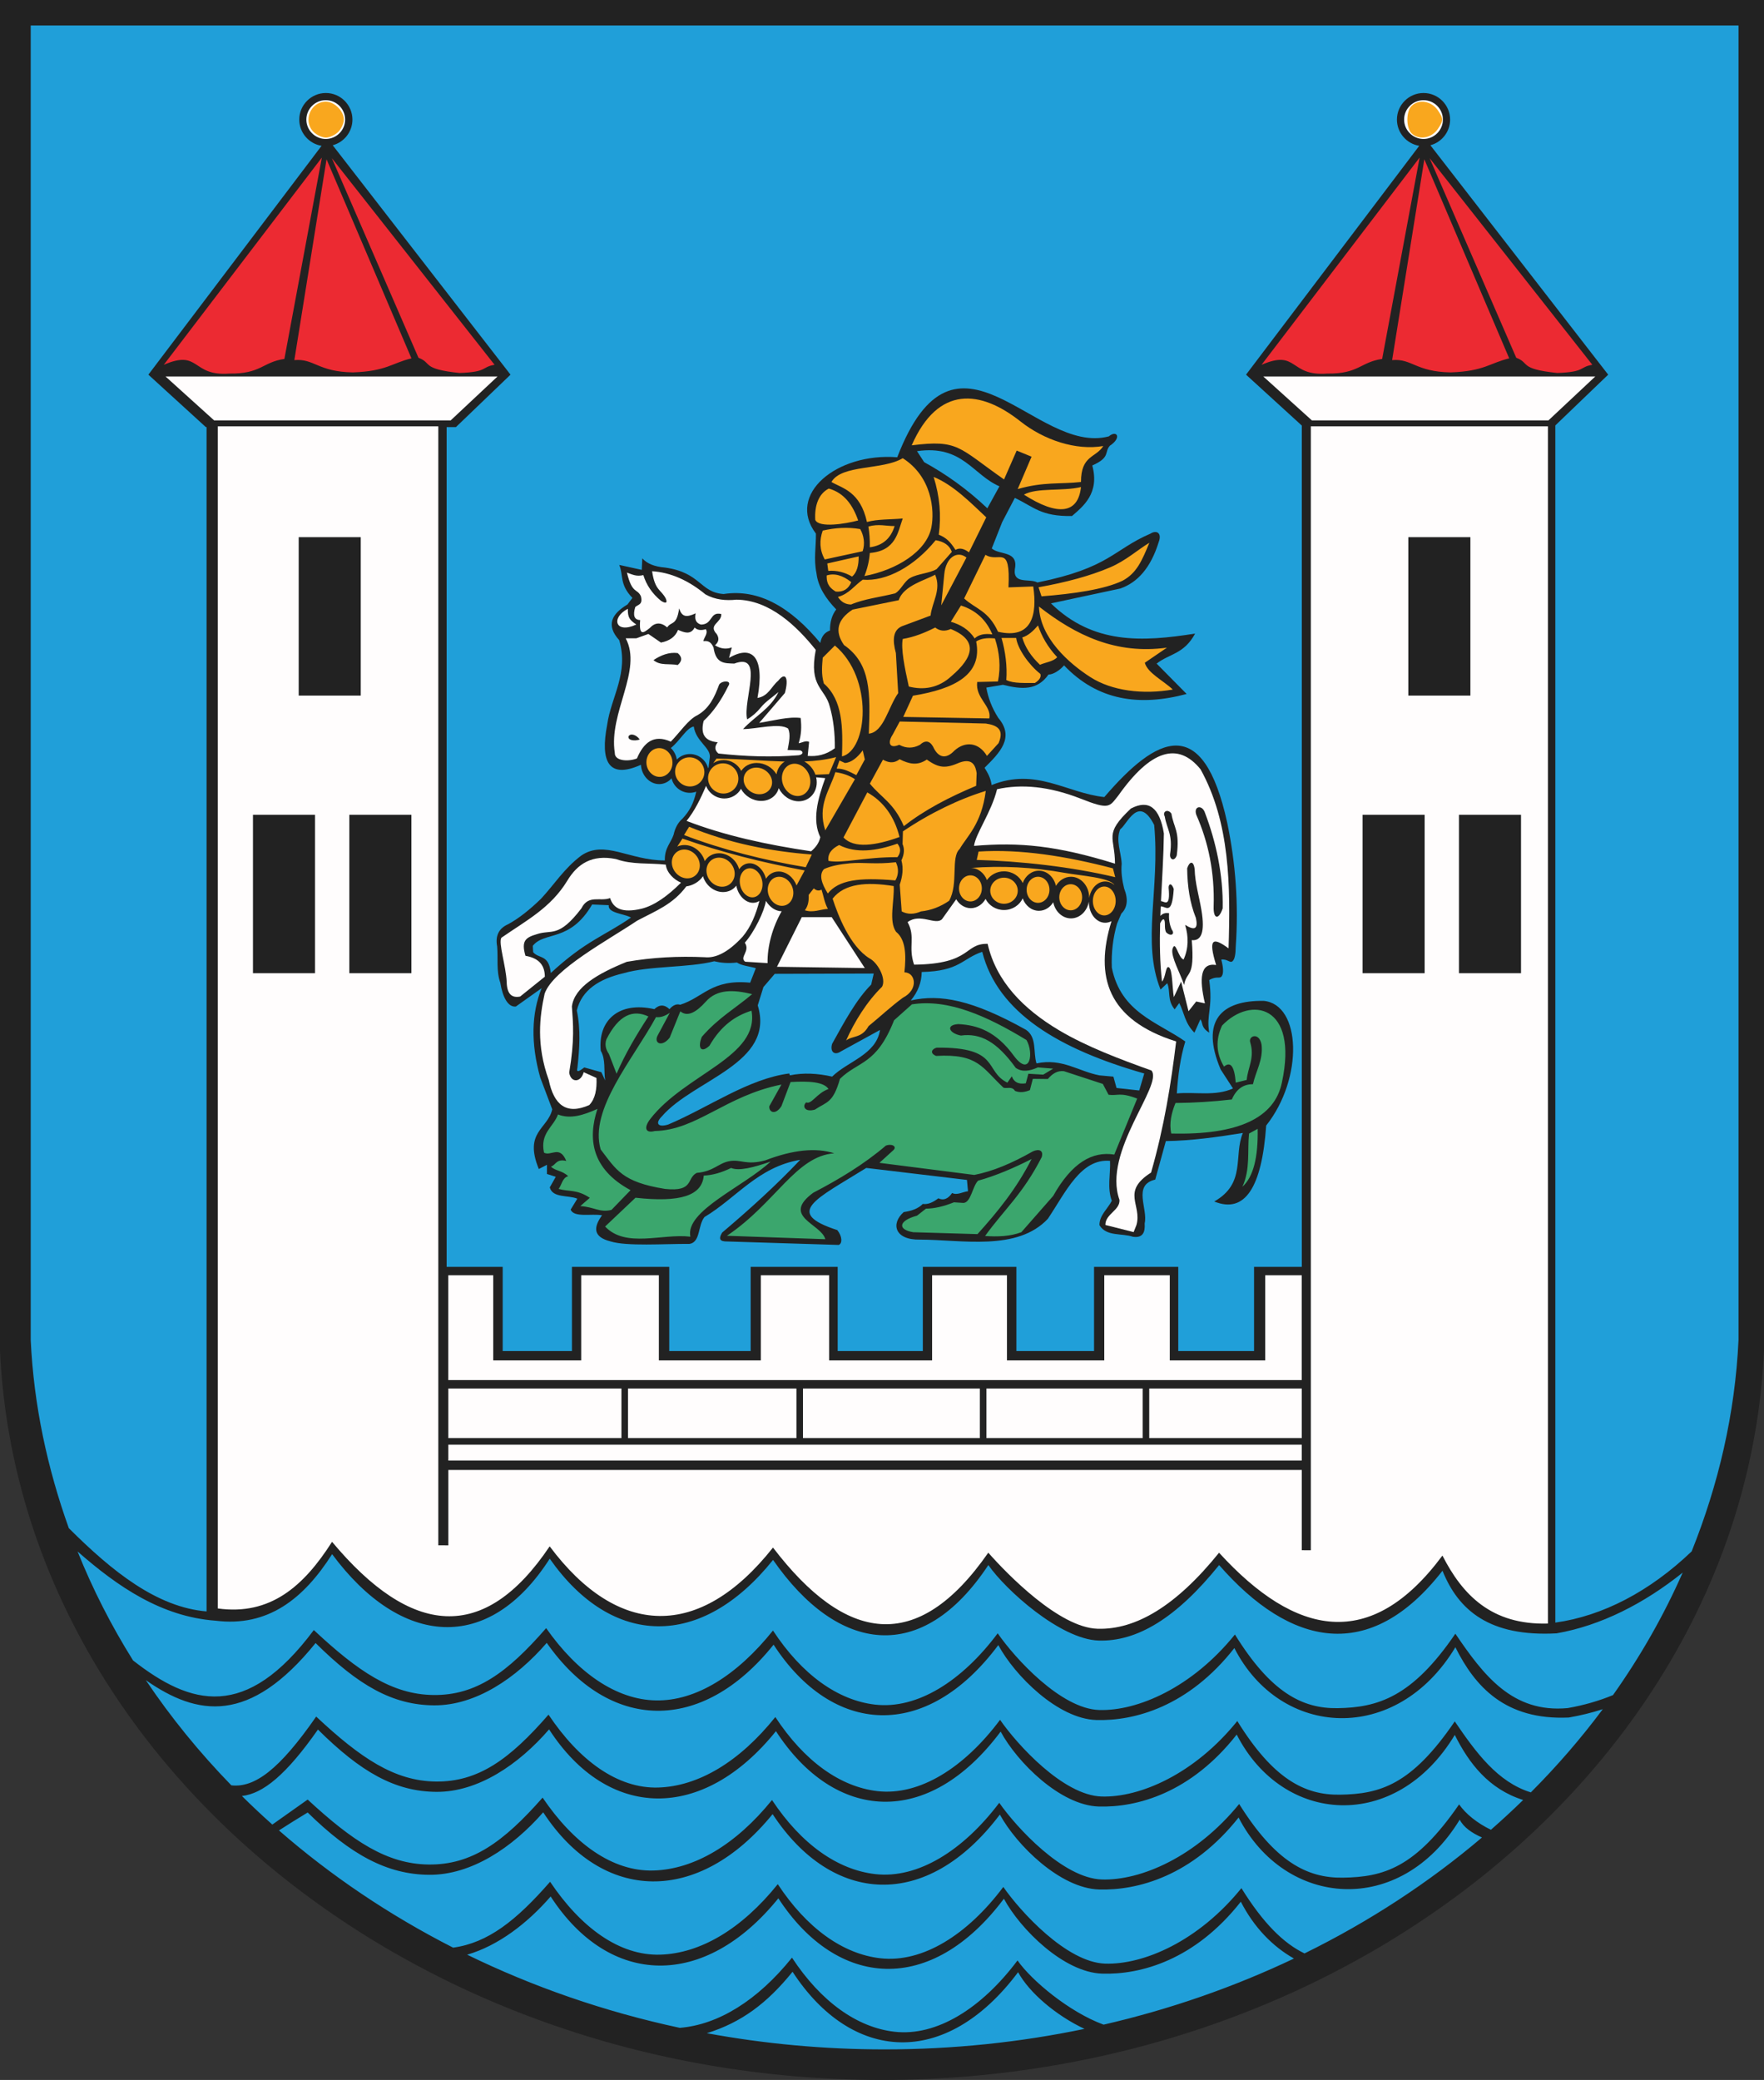 <?xml version="1.0" encoding="UTF-8" standalone="no"?>
<svg
   xmlns:dc="http://purl.org/dc/elements/1.1/"
   xmlns:cc="http://creativecommons.org/ns#"
   xmlns:rdf="http://www.w3.org/1999/02/22-rdf-syntax-ns#"
   xmlns:svg="http://www.w3.org/2000/svg"
   xmlns="http://www.w3.org/2000/svg"
   xmlns:sodipodi="http://sodipodi.sourceforge.net/DTD/sodipodi-0.dtd"
   xmlns:inkscape="http://www.inkscape.org/namespaces/inkscape"
   width="531.121"
   height="626.289"
   version="1.1"
   id="svg865"
   sodipodi:docname="POL_Trzciel_COA.svg"
   inkscape:version="0.92.2 (5c3e80d, 2017-08-06)">
  <rect width="100%" height="100%" fill="#333333" stroke="none"/>
  <sodipodi:namedview
     pagecolor="#ffffff"
     bordercolor="#666666"
     borderopacity="1"
     objecttolerance="10"
     gridtolerance="10"
     guidetolerance="10"
     inkscape:pageopacity="0"
     inkscape:pageshadow="2"
     inkscape:window-width="1366"
     inkscape:window-height="746"
     id="namedview867"
     showgrid="false"
     inkscape:zoom="0.92449332"
     inkscape:cx="265.56049"
     inkscape:cy="313.1445"
     inkscape:window-x="-8"
     inkscape:window-y="-8"
     inkscape:window-maximized="1"
     inkscape:current-layer="g863" />
  <defs
     id="defs849">
    <marker
       id="ArrowEnd"
       viewBox="0 0 10 10"
       refX="0"
       refY="5"
       markerUnits="strokeWidth"
       markerWidth="4"
       markerHeight="3"
       orient="auto">
      <path
         d="M 0 0 L 10 5 L 0 10 z"
         id="path843" />
    </marker>
    <marker
       id="ArrowStart"
       viewBox="0 0 10 10"
       refX="10"
       refY="5"
       markerUnits="strokeWidth"
       markerWidth="4"
       markerHeight="3"
       orient="auto">
      <path
         d="M 10 0 L 0 5 L 10 10 z"
         id="path846" />
    </marker>
  </defs>
  <g
     id="g863">
    <path
       style="stroke:none; fill-rule:evenodd; fill:#222222"
       d="M 0 0L 531.121 0L 531.121 406.781C 525.477 528.512 408.242 626.289 265.563 626.289C 122.883 626.289 5.652 528.512 0.004 406.781L 0.004 0"
       id="path851" />
    <path
       style="stroke:none; fill-rule:evenodd; fill:#3ba66d"
       d="M 226.274 304.336C 228.762 318.223 206.285 323.367 195.801 336.914C 193.703 339.629 194.383 341.309 197.141 340.555C 209.852 340.289 218.399 329.957 235.277 326.567L 231.637 333.082C 231.465 334.93 233.485 335.856 235.277 333.082L 238.031 325.805C 243.766 325.465 248.039 325.781 249.457 327.906C 245.949 329.129 244.293 332.672 242.75 331.93C 241.5 333 242.215 335 245.356 334.11C 248.949 331.715 250.813 332.211 252.906 324.84C 258.449 319.426 263.879 320.723 269.195 307.211L 274.559 302.422C 285.504 300.684 297.176 305.934 309.055 313.153C 311.317 317.012 310.184 324.52 305.25 317.895C 299.867 310.5 294.242 308.653 288.551 308.363C 284.645 308.586 285.707 311.125 289.317 311.809C 295.281 311.004 300.168 313.703 305.828 321.539C 307.703 322.875 310.008 322.52 312.5 321.395L 317.098 321.777L 314.11 323.578L 309.629 323.313L 308.863 326.184C 306.688 326.559 305.281 325.86 304.649 324.078L 303.309 325.992C 296.219 322.481 301.277 315.266 282.035 315.453C 280.586 315.817 279.824 317.113 281.848 317.942C 294.559 317.227 295.68 321.473 302.16 327.524C 303.309 327.84 304.688 327.008 305.61 328.481C 307.141 329.094 308.559 328.863 310.09 328.25L 310.973 324.844L 315.488 324.895C 316.84 323.301 318.387 322.285 320.363 322.547L 332.051 326.379L 333.774 329.637C 336.649 330.02 337.09 328.785 342.395 330.785L 335.496 347.649C 328.93 346.594 322.738 350.051 317.098 360.102L 307.516 371.024C 304.059 372.324 300.36 372.414 296.594 372.172C 302.277 364.25 307.961 359.57 313.649 348.41C 314.258 346.332 312.789 345.875 310.969 346.688C 304.805 350.207 298.887 352.723 293.34 353.777L 264.785 350.137L 269 346.305C 270.199 345.164 268.395 344.254 266.703 344.965C 260.137 350.582 252.66 355.07 244.856 359.145C 235.078 366.352 247.281 368.469 248.496 373.133L 218.863 372.102C 233.567 362.242 239.598 348.098 251.18 347.262C 245.672 345.496 238.774 346.199 230.485 349.367C 224.508 351.004 223.156 348.945 219.492 349.653C 216.262 350.281 214.762 352.762 209.793 353.156C 206.602 354.766 209.074 358.922 200.211 357.985C 187.223 355.906 185.516 352.156 180.856 346.102C 177.336 334.055 190.555 319.059 197.527 306.238C 198.75 306.43 200.129 306.008 201.664 304.969L 198.008 311.789C 196.789 314.09 199.266 315.465 201.633 312.445L 204.836 304.516C 207.031 306.332 209.656 304.758 212.473 301.641C 215.852 297.758 220.918 297.977 226.461 299.344C 221.414 303.621 216.367 306.399 211.32 312.184C 210.008 315.391 211.004 317.324 213.617 314.863C 217.137 308.746 221.508 305.813 226.266 304.324L 226.274 304.336zM 185.641 323.309L 183.344 317.367C 182.32 315.899 182.063 314.43 182.578 312.961C 186.301 305.582 190.574 303.879 195.227 306.063C 191.656 311.559 188.289 317.192 185.645 323.309L 185.641 323.309zM 353.93 332.121C 352.676 335.184 352.008 338.246 352.637 341.309C 372.703 341.817 383.82 336.676 385.981 325.875C 390.969 302.594 376.633 299.742 367.953 308.793C 365.953 313.07 366.149 317.195 368.539 321.164C 370.5 319.477 371.68 321.09 372.07 325.992L 375.367 325.172C 375.719 321.403 377.84 318.457 376.426 313.863C 375.797 311.863 379.172 310.684 379.84 314.567C 380.387 319.121 378.113 322.5 377.25 326.465C 374.348 326.43 372.227 327.953 370.891 331.059C 365.078 331.723 359.422 332.078 353.926 332.117L 353.93 332.121zM 276.102 366.047C 270.473 367.551 270.207 370.254 274.953 371.027L 294.309 371.602C 300.422 364.817 306.027 357.957 310.598 348.988C 305.235 351.699 299.867 354.024 294.5 355.504C 292.801 357.16 292.371 362.059 290.094 362.211L 287.219 362.02C 284.102 363.274 281.289 363.914 278.789 363.934L 276.11 366.039L 276.102 366.047zM 179.891 333.883C 175.621 335.832 171.66 337.016 168.008 335.574C 166.606 339.406 162.539 341.156 163.793 347.074C 165.91 348.25 168.492 344.688 170.5 349.563C 167.465 348.867 167.434 350.711 165.903 351.285C 167.164 352.59 169.235 352.391 171.074 354.16C 169.309 354.625 169.16 356.715 168.199 357.992C 171.328 358.883 173.649 358.043 177.59 360.672L 174.715 363.16C 179 363.426 180.512 365.195 184.106 364.309L 189.856 358.367C 177.965 351.938 176.961 342.77 179.891 333.871L 179.891 333.883zM 191.348 360.641C 204.781 362.129 211.379 360.047 211.895 353.973C 214.641 353.863 217.387 353.02 220.133 351.676C 222.442 352.688 226.922 351.531 232.016 349.762C 223.969 357.297 206.199 364.606 207.867 372.375C 199.309 371.356 188.434 375.883 182.188 369.313L 191.34 360.649L 191.348 360.641zM 376.078 341.313L 378.668 339.903C 378.836 348.496 377.363 354.395 374.074 357.34C 376.508 352 375.524 346.66 376.074 341.317"
       id="path853" />
    <path
       style="stroke:none; fill-rule:evenodd; fill:#209fd9"
       d="M 344.524 323.227L 343.008 328.352L 336.176 327.594L 335.231 324.18L 331.055 323.801C 324.731 322.602 319.781 318.539 312.074 320.195C 311.035 316.832 312.254 312.383 308.949 310.098C 292.742 301.043 283.094 299.262 274.238 301.242C 276.383 298.649 277.477 295.793 277.52 292.672C 289.012 292.422 289.668 288.625 295.742 286.598C 300.34 304.934 318.906 315.938 344.531 323.235L 344.524 323.227zM 199.289 336.137C 197.164 338.238 198.094 339.555 201.188 338.602C 213.336 333.477 225.289 324.805 237.637 323.227L 237.824 323.793C 241.922 322.945 246.18 323.188 250.543 324.172C 255.352 319.488 263.805 317.567 264.969 310.125L 253.199 316.578C 251.133 317.985 249.852 316.539 250.543 314.301C 254.215 307.684 257.836 300.934 262.313 296.457L 263.074 293.141L 233.27 293.231L 229.856 297.215L 228.149 302.719C 233.504 320.258 208.914 324.992 199.293 336.129L 199.289 336.137zM 182.203 325.317L 181.067 322.848L 175.922 321.414C 174.84 322.235 173.363 323.356 173.856 321.52C 174.485 315.762 174.883 310.004 173.668 304.246C 175.188 298.07 180.414 294.758 187.715 293.047C 195.543 290.762 207.317 291.434 215.051 289.442C 216.985 289.91 219.16 290.137 221.883 289.82C 223.285 290.781 225.68 290.957 227.574 291.527L 225.867 295.891C 214.215 294.758 211.82 300.32 204.797 302.535C 203.723 302.192 202.649 302.633 201.57 303.863C 200.055 302.422 198.535 302.422 197.016 303.863C 186.32 301.43 179.981 307.231 180.879 316.391C 182.403 318.969 181.762 322.336 182.207 325.313L 182.203 325.317zM 160.418 284.793L 160.524 286.707C 162.293 288.797 165.238 287.274 165.84 292.981C 176.332 283.266 181.934 281.848 189.985 276.281C 187.754 275.043 182.965 274.973 183.285 272.559L 178.285 272.348C 171.586 283.836 163.926 280.324 160.418 284.793zM 300.918 146.434C 292.867 142.961 289.781 133.863 276.106 135.848L 278.254 139.156C 284.801 142.754 291.172 147.246 297.277 153.051L 300.914 146.438L 300.918 146.434zM 213.731 227.969C 213.938 225.07 209.531 223.258 208.887 218.754C 206.66 219.172 204.785 223.02 201.977 225.231C 202.903 226.106 203.563 227.324 203.785 228.699C 204.774 227.676 206.168 227.039 207.715 227.039C 210.336 227.039 212.574 228.863 213.192 231.305C 213.235 231.246 213.277 231.184 213.324 231.121L 213.727 227.969L 213.731 227.969zM 316.473 181.672L 337.317 177.207C 342.414 175.418 346.442 171.117 348.895 163.149C 349.887 160.504 348.235 159.512 346.414 160.668C 335.055 165.574 334.117 170.981 312.336 175.391C 310.078 174.07 305.004 176.051 305.555 171.422C 306.711 165.688 300.926 167.235 298.61 165.137L 301.75 157.199L 305.555 149.922C 311.289 152.637 313.383 155.531 322.758 155.379C 326.121 152.457 331.137 148.543 328.875 140.16C 334.442 137.68 332.403 136.192 334.168 134.207C 337.86 131.781 336.262 129.356 333.84 131.399C 311.617 137.297 287.906 91.75 270.149 137.684C 251.922 136.25 236.699 148.875 245.664 160.676C 245.719 164.645 244.949 168.285 245.828 172.586C 246.32 176.719 248.637 180.25 251.781 183.504C 250.496 185.176 249.871 187.293 249.906 189.848C 248.25 190.41 247.317 191.699 246.985 193.59C 238.106 182.895 228.512 177.215 217.871 178.867C 210.66 178.36 211.059 172.395 200.207 170.891C 197.055 170.629 194.781 169.703 193.391 168.117L 193.227 171.59L 186.445 170.102C 187.766 173.188 186.445 175.945 190.414 180.027L 188.926 182.012C 184.238 184.82 182.309 188.188 186.445 192.762C 189.367 202.742 184.02 209.746 182.809 218.238C 180.688 229.277 183.188 234.684 192.977 230.281C 193.149 233.481 195.563 236.098 198.473 236.098C 199.938 236.098 201.258 235.43 202.199 234.356C 202.777 236.844 205.039 238.723 207.699 238.723C 208.383 238.723 209.035 238.598 209.637 238.371C 208.836 241.961 207.59 244.254 205.465 246.52C 204.145 247.676 203.262 249.274 202.82 251.317C 201.942 253.906 200.067 255.34 200.176 259.09C 189.481 259.09 182.09 252.805 175.031 257.602C 169.813 261.52 166.93 266.293 162.875 270.637C 159.578 273.84 156.281 276.504 152.985 278.293C 150.184 279.531 149.086 281.766 149.688 284.992C 150.004 288.641 149.371 292.293 150.641 295.945C 151.348 300.34 153.016 303.352 155.32 303.07L 163.082 297.543C 160.035 305.094 159.75 314.063 162.66 324.453L 166.274 334.024C 164.93 340.012 157.625 340.793 162.235 352L 164.68 350.727L 164.68 353.492L 167.336 354.34L 165.531 357.527C 166.379 360.789 171.059 359.793 173.828 360.93L 171.809 364.227C 172.836 366.707 178.117 365.36 181.274 365.926C 178.649 369.539 178.508 372.449 183.824 373.797C 188.785 375.32 199.813 374.504 207.649 374.539C 210.945 373.973 210.094 368.938 212.113 366.457C 221.719 360.715 228.246 351.356 240.938 349.227C 233.742 356.848 225.762 364.082 217.43 371.137C 216.653 372.445 216.297 373.653 218.277 373.793L 252.527 374.856C 253.66 374.43 253.625 372.305 252.106 370.391C 235.867 365.11 245.688 361.102 260.828 351.672L 291.141 355.285L 291.457 358.688C 289.863 358.863 288.16 359.996 286.672 359.219C 285.434 361.024 284.051 361.559 282.527 360.813C 280.969 362 279.41 362.742 277.848 362.512C 276.414 363.965 274.395 364.637 272.106 364.957C 268.153 368.449 269.356 373.41 276.996 373.254C 289.617 373.285 306.281 376.832 315.504 366.981C 320.891 358.934 325.43 348.758 334.223 349.539C 334.399 353.543 333.301 357.656 334.754 361.559C 333.516 364.004 330.996 365.918 331.031 368.899C 333.121 372.406 337.766 371.238 341.137 372.406C 344.059 372.813 344.84 371.078 344.645 368.367C 345.707 363.973 340.922 356.809 347.832 355.18L 351.024 343.586C 358.75 343.481 366.481 342.383 374.211 341.141C 371.34 348.02 375.274 356.281 365.598 361.777C 374.84 365.531 379.93 357.563 381.235 338.91C 392.57 324.582 391.735 302.434 380.492 301.363C 367.809 301.184 361.297 307.25 367.516 322L 371.238 327.742C 365.922 330.153 359.965 328.735 354.328 329.231C 354.68 323.774 355.391 318.488 356.879 313.594C 348.438 307.68 337.477 304.883 334.754 291.363C 334.578 286.793 335.106 282.36 336.348 278.067L 337.621 275.09C 339.461 273.281 339.746 270.766 338.469 267.539C 337.852 265.059 337.496 262.578 337.727 260.094C 337.586 256.621 335.848 253.039 337.301 249.672C 339.32 248.399 342.723 239.035 347.512 248.399C 349.32 267.793 343.684 283.57 349.426 297.969L 351.445 296.055C 352.508 298.57 351.34 301.086 353.676 303.922L 355.059 302.012C 356.582 304.988 356.723 308.074 359.629 310.945L 361.434 306.906C 362.317 308.25 361.504 309.281 364.09 310.945C 363.137 305.453 365.258 303.68 364.09 295.098C 366.375 293.754 367.207 294.852 367.863 293.93C 368.516 293.008 368.25 290.918 367.707 288.934C 369.551 288.688 370.301 290.047 371.055 289.461C 371.805 288.879 372.027 287.195 372.063 285.102C 372.965 272.219 372.012 259.801 369.512 247.766C 362.235 214.488 348.297 221.59 332.496 240.004C 321.188 238.801 311.899 231 298.567 236.391C 298.285 234.301 297.469 232.848 296.442 231.18C 300.942 226.703 305.613 222.098 300.586 216.184C 298.629 213.137 297.512 210.086 296.973 207.039L 301.969 206.192C 307.871 207.68 312.336 207.86 315.692 203.11C 317.176 203.11 319.164 201.766 320.371 200.344C 330.527 211.031 343.153 212.735 357.281 208.957L 348.242 199.813C 352.106 196.801 356.5 196.977 359.836 190.774C 343.852 193.317 329.09 194.035 316.438 181.688L 316.473 181.672zM 326.524 610.903C 307.207 614.938 287.051 617.082 266.332 617.082C 247.992 617.082 230.09 615.395 212.82 612.207C 223.199 608.988 230.953 603.211 238.629 593.707C 256.36 620.914 284.613 623.094 306.539 593.836C 309.879 600.012 318.024 606.914 326.524 610.899L 326.524 610.903zM 389.598 589.723C 371.676 598.246 352.465 604.981 332.289 609.633C 321.942 605.867 310.496 596.254 306.363 590.297C 295.578 604.696 282.024 613.234 269.301 611.766C 258.074 610.473 247.215 602.766 238.457 589.461C 228.074 602.383 216.242 609.66 204.676 610.594C 182.016 605.734 160.524 598.262 140.656 588.567C 149.988 585.859 158.774 579.141 165.797 571.043C 183.555 598.383 212.219 598.984 234.352 571.586C 252.082 598.793 280.336 600.973 302.262 571.715C 307.235 580.914 320.27 593.914 331.863 594.274C 343.457 594.633 359.781 590.188 373.598 572.609C 377.563 580.344 383.18 586.109 389.598 589.723zM 446.203 553.277C 430.27 566.813 412.313 578.574 392.774 588.184C 386.535 585.184 380.395 579.192 373.777 568.531C 360.848 584.512 344.348 591.617 332.754 591.258C 321.16 590.899 307.238 575.598 302.086 568.168C 291.301 582.567 277.746 591.106 265.024 589.637C 253.797 588.344 242.938 580.641 234.18 567.332C 223.324 580.844 210.887 588.184 198.817 588.555C 186.449 588.93 174.86 580.344 165.629 566.609C 155.43 578.301 146.918 585 136.43 586.449C 117.227 576.66 99.606 564.77 83.992 551.149C 86.563 549.496 89.422 547.692 92.637 545.75C 105.641 558.512 116.613 564.438 129.262 564.512C 141.906 564.586 154.254 556.336 163.551 545.699C 181.442 573.039 210.324 573.641 232.625 546.242C 250.488 573.449 278.957 575.629 301.047 546.371C 306.059 555.57 319.188 568.571 330.871 568.93C 342.551 569.289 359 564.844 372.926 547.266C 386.969 574.469 421.598 577.309 439.508 547.906C 440.664 550.203 443.129 551.918 446.211 553.274L 446.203 553.277zM 458.602 541.988C 455.461 545.051 452.227 548.043 448.899 550.953C 444.727 548.942 441.266 546.129 439.324 543.305C 426.133 562.449 416.551 565.184 404.36 565.375C 393.547 565.543 383.961 560.555 373.098 543.195C 360.07 559.176 343.445 566.281 331.762 565.922C 320.082 565.563 306.055 550.262 300.863 542.832C 289.996 557.231 276.34 565.766 263.52 564.301C 252.207 563.008 241.266 555.305 232.442 541.996C 221.504 555.508 208.973 562.848 196.813 563.219C 184.352 563.594 172.672 555.008 163.371 541.274C 151.543 554.731 141.973 561.57 129.024 561.414C 116.473 561.262 106.133 554.344 92.633 541.856C 88.57 544.719 85.063 547.231 81.996 549.387C 78.86 546.59 75.801 543.719 72.836 540.781C 79.242 540.082 86.238 534.32 95.731 520.774C 108.59 533.535 118.91 539.461 131.418 539.535C 143.922 539.61 156.133 531.36 165.324 520.723C 183.016 548.063 211.574 548.664 233.625 521.266C 251.293 548.473 279.438 550.653 301.285 521.391C 306.242 530.59 319.227 543.59 330.777 543.949C 342.328 544.309 358.59 539.863 372.36 522.285C 386.246 549.488 420.313 551.797 438.02 522.395C 442.285 530.938 448.246 538.723 458.61 541.985L 458.602 541.988zM 482.578 514.641C 476.031 523.434 468.789 531.805 460.918 539.695C 450.93 536.602 444.422 527.75 438.016 518.32C 424.973 537.465 415.496 540.199 403.445 540.391C 392.754 540.559 383.274 535.57 372.535 518.211C 359.653 534.192 343.211 541.297 331.66 540.938C 320.11 540.582 306.242 525.277 301.106 517.848C 290.36 532.246 276.856 540.785 264.176 539.317C 252.992 538.024 242.172 530.317 233.445 517.012C 222.629 530.524 210.238 537.863 198.215 538.235C 185.895 538.61 174.344 530.024 165.149 516.289C 153.453 529.746 143.988 536.59 131.184 536.43C 118.774 536.277 108.547 529.36 95.199 516.871C 84.09 532.879 76.653 538.344 69.656 537.574C 60.059 527.707 51.43 517.106 43.898 505.895C 59.484 516.809 75.195 519.238 95.024 494.727C 107.883 507.488 118.207 513.414 130.711 513.488C 143.215 513.563 155.426 505.313 164.617 494.676C 183.367 521.43 211.281 522.246 232.918 495.219C 250.586 522.426 278.731 524.606 300.578 495.344C 305.535 504.543 318.52 517.543 330.07 517.903C 341.621 518.258 357.883 513.817 371.653 496.238C 385.539 523.442 420.492 525.395 438.199 495.996C 444.055 507.727 453.11 518.031 472.36 517.156C 475.953 516.527 479.344 515.692 482.586 514.641L 482.578 514.641zM 506.645 473.508C 500.953 486.418 493.906 498.762 485.656 510.403C 481.41 512.149 476.906 513.457 472 514.317C 455.328 515.86 446.672 504.395 438.192 491.918C 425.149 511.063 414.789 514.149 402.735 514.34C 392.043 514.508 382.563 509.52 371.824 492.16C 358.942 508.141 342.5 515.246 330.949 514.887C 319.399 514.531 305.527 499.227 300.395 491.797C 289.649 506.195 276.145 514.735 263.465 513.266C 252.281 511.973 241.461 504.266 232.735 490.961C 221.918 504.473 209.531 512.219 197.504 512.004C 185.481 511.793 173.813 503.613 164.438 490.238C 152.742 503.695 143.277 510.535 130.473 510.375C 118.063 510.223 107.836 503.305 94.488 490.82C 74.027 518.231 57.477 513.578 40.059 499.965C 33.516 489.5 27.914 478.535 23.352 467.153C 35.543 477.844 48.621 486.785 64.91 488C 80.676 489.973 91.465 481.375 99.996 467.965C 120.754 495.969 147.133 498.043 165.52 469.328C 184.27 496.082 211.121 496.719 232.758 469.695C 252.313 497.848 277.625 501.445 297.582 471.242C 302.715 478.668 319.242 493.617 330.797 493.977C 342.348 494.332 354.18 487.235 367.063 471.25C 388.481 495.781 412.445 501.07 434.32 472.953C 439.141 484.942 448.551 492.899 468.66 491.809C 482.012 489.473 495.016 482.84 506.664 473.5L 506.645 473.508zM 9.211 7.676L 523.445 7.676L 523.445 403.492C 522.422 425.68 517.387 447.051 509.34 467.129C 496.723 479.199 482.555 486.582 468.293 488.574L 468.293 128.098L 484.207 112.813L 430.672 43.738C 434.082 42.824 436.61 39.703 436.61 36.008C 436.61 31.602 433.016 28.004 428.606 28.004C 424.199 28.004 420.602 31.598 420.602 36.008C 420.602 39.977 423.516 43.285 427.317 43.906L 375.168 112.813L 391.965 128.141L 391.965 381.457L 377.582 381.453L 377.582 406.809L 354.762 406.809L 354.762 381.453L 329.406 381.453L 329.406 406.809L 306.024 406.809L 306.024 381.453L 277.852 381.453L 277.852 406.809L 252.215 406.809L 252.215 381.453L 226.016 381.453L 226.016 406.809L 201.504 406.809L 201.504 381.453L 172.203 381.453L 172.203 406.809L 151.356 406.809L 151.356 381.453L 134.477 381.453L 134.477 128.606L 137.27 128.606L 153.711 112.813L 100.176 43.738C 103.586 42.824 106.113 39.703 106.113 36.008C 106.113 31.602 102.52 28.004 98.11 28.004C 93.703 28.004 90.106 31.598 90.106 36.008C 90.106 39.977 93.02 43.285 96.82 43.906L 44.672 112.813L 61.98 128.606L 62.195 128.606L 62.195 485.207C 47.25 483.949 33.801 473.199 20.719 460.133C 14.27 442.11 10.156 423.121 9.25 403.488L 9.25 7.672"
       id="path855" />
    <path
       style="stroke:none; fill-rule:evenodd; fill:#f9a71e"
       d="M 207.488 248.945C 219.317 253.836 232.035 256.379 244.434 257.293L 242.606 261.125C 229.988 259.008 217.438 255.832 205.957 251.438L 207.488 248.949L 207.488 248.945zM 206.031 255.801C 208.336 255.801 210.426 257.746 210.68 260.137C 210.934 262.527 209.262 264.477 206.953 264.477C 204.649 264.477 202.559 262.527 202.305 260.137C 202.051 257.75 203.723 255.801 206.031 255.801zM 216.488 258.238C 218.817 258.238 220.926 260.203 221.184 262.617C 221.438 265.027 219.75 266.996 217.422 266.996C 215.094 266.996 212.985 265.031 212.727 262.617C 212.473 260.207 214.16 258.238 216.488 258.238zM 225.781 261.438C 227.656 261.438 229.356 263.406 229.563 265.817C 229.766 268.227 228.41 270.195 226.531 270.195C 224.656 270.195 222.957 268.227 222.75 265.817C 222.543 263.406 223.903 261.438 225.781 261.438zM 234.59 263.996C 236.699 263.996 238.613 265.965 238.844 268.375C 239.074 270.785 237.547 272.754 235.434 272.754C 233.324 272.754 231.414 270.789 231.18 268.375C 230.949 265.965 232.477 263.996 234.586 263.996L 234.59 263.996zM 239.235 229.957C 241.578 229.957 243.703 232.141 243.961 234.824C 244.219 237.504 242.52 239.688 240.172 239.688C 237.828 239.688 235.703 237.504 235.445 234.824C 235.188 232.145 236.887 229.957 239.235 229.957zM 227.715 231.129C 230.059 231.129 232.184 232.93 232.442 235.141C 232.699 237.348 231 239.153 228.653 239.153C 226.309 239.153 224.184 237.352 223.926 235.141C 223.668 232.93 225.367 231.129 227.711 231.129L 227.715 231.129zM 198.481 225.262C 200.641 225.262 202.438 227.207 202.473 229.594C 202.508 231.977 200.781 233.926 198.617 233.926C 196.457 233.926 194.66 231.981 194.625 229.594C 194.59 227.207 196.317 225.262 198.481 225.262zM 207.594 228.035C 210.02 228.035 212.035 230.004 212.078 232.422C 212.121 234.836 210.18 236.809 207.75 236.809C 205.324 236.809 203.309 234.84 203.266 232.422C 203.223 230.008 205.164 228.035 207.594 228.035zM 217.668 229.848C 220.184 229.848 222.27 231.891 222.313 234.395C 222.356 236.899 220.344 238.942 217.828 238.942C 215.317 238.942 213.227 236.899 213.184 234.395C 213.141 231.891 215.153 229.848 217.668 229.848zM 214.762 229.781L 215.719 228.422C 223.598 228.551 230.242 229.145 236.266 229.309C 234.969 230.125 234.063 231.5 233.789 233.145C 232.613 231.137 230.313 229.731 227.836 229.731C 225.809 229.731 224.117 230.676 223.184 232.121C 222.207 230.192 220.192 228.86 217.899 228.86C 216.742 228.86 215.664 229.199 214.766 229.785L 214.762 229.781zM 242.16 229.289C 245.453 229.156 248.61 228.777 251.746 227.973L 249.59 233.106L 245.52 233.262C 244.918 231.559 243.688 230.125 242.164 229.289L 242.16 229.289zM 239.824 266.61C 238.93 264.188 236.774 262.418 234.442 262.418C 232.824 262.418 231.457 263.266 230.629 264.594C 229.942 261.934 227.914 259.934 225.711 259.934C 224.414 259.934 223.301 260.625 222.551 261.738C 221.793 259.004 219.254 256.918 216.481 256.918C 214.625 256.918 213.074 257.852 212.199 259.293C 211.426 256.543 208.871 254.445 206.078 254.445C 205.297 254.445 204.567 254.61 203.918 254.91L 205.481 252.496C 217.231 256.61 229.391 259.684 242.281 262.094L 239.84 266.61L 239.824 266.61zM 251.371 194.379L 247.715 198.035C 247.531 200.36 247.207 202.918 248.055 205.809C 253.84 210.895 253.77 219.274 253.508 227.762C 261.254 225.903 263.094 204.192 251.375 194.371L 251.371 194.379zM 281.551 173.031C 279.027 174.563 272.004 176.238 270.602 180.723L 256.711 183.551C 252.106 186.543 251.242 190.102 254.121 194.223C 262.309 199.91 262.031 208.785 261.59 220.906C 266.082 220.492 267.485 212.774 270.434 208.711L 269.742 196.653C 268.692 192.817 268.813 189.801 271.5 188.59L 280.188 185.356C 280.594 181.391 283.527 177.57 281.547 173.043L 281.551 173.031zM 271.805 192.395C 275.156 191.832 278.231 190.637 281.586 188.949C 282.953 190.031 284.512 190.18 286.254 189.395C 294.641 192.82 293.059 197.918 286.567 203.5C 282.547 207.254 278.024 207.836 273.633 206.723C 272.32 200.82 271.238 195.289 271.805 192.391L 271.805 192.395zM 257.41 234.621C 255.824 233.543 253.863 232.836 251.524 232.5C 249.809 237.992 246.031 242.387 248.477 250.031L 257.41 234.621zM 259.758 225.942C 257.981 228.332 256.203 229.606 254.422 229.75L 252.746 228.988L 251.918 231.438C 254.125 231.414 255.629 232.297 257.84 233.395L 260.387 228.668L 259.762 225.938L 259.758 225.942zM 265.844 228.746L 261.906 235.957C 265.36 240.223 269.098 241.684 272.133 248.762C 278.352 243.871 285.82 240.008 293.91 236.613L 294.059 232.805C 293.762 230.895 293.047 228.137 288.957 229.598C 284.813 231.406 282.82 231.391 279.047 228.707C 276.227 230.641 273.684 230.047 270.863 228.613C 268.953 230.051 267.383 229.559 265.844 228.75L 265.844 228.746zM 301.539 192.09C 302.727 196.168 303.297 200.68 302.988 204.762C 305.149 205.875 308.906 205.606 311.598 205.656C 312.996 204.746 313.547 203.836 313.246 202.922C 309.789 200.203 306.375 195.324 305.957 192.09L 301.535 192.09L 301.539 192.09zM 312.527 188.328C 313.633 191.512 315.328 194.699 318.309 197.883C 317.145 199.203 314.856 199.406 313.125 200.168C 310.41 197.613 308.633 194.867 307.789 191.938C 309.578 191.414 311.11 189.977 312.527 188.328zM 312.82 182.637C 323.895 191.281 335.965 197.137 351.348 195.012L 344.688 199.559C 345.527 202.668 350.297 204.938 353.106 207.625C 344.102 209.192 334.809 208.043 328.332 203.906C 321.856 199.766 313.129 192.067 312.824 182.633L 312.82 182.637zM 312.692 176.832C 320.856 175.371 328.168 173.438 334.258 170.832C 338.992 168.809 342.563 165.527 346.059 163.43C 343.789 168.926 342.215 172.598 337.981 174.863C 332.434 177.508 323.27 178.793 313.586 179.563L 312.699 176.832L 312.692 176.832zM 296.707 167.059L 290.293 180.207C 293.785 183.403 297.563 183.793 300.496 190.223C 310.77 192.602 312.336 185.02 311.098 176.586L 303.641 176.863C 304.277 163.485 300.848 169.625 296.715 167.059L 296.707 167.059zM 286.289 187.211C 289.168 188.067 291.695 189.508 293.453 192.238C 294.668 191.086 296.445 190.68 298.789 191.02C 296.949 186.625 293.801 183.731 289.336 182.328L 286.289 187.207L 286.289 187.211zM 293.914 193.156C 295.879 203.067 287.524 207.434 274.879 209.481L 271.961 215.871L 297.879 216.324C 298.621 212.527 293.617 210.27 294.223 205.348L 300.473 205.199C 301.371 200.731 300.926 196.426 299.559 192.238C 297.117 191.985 295.238 192.285 293.918 193.153L 293.914 193.156zM 270.891 217.25L 296.813 217.86C 300.293 218.375 302.418 219.645 300.66 223.766L 297.156 227.613C 294.695 223.469 290.563 223.106 287.352 226.027C 284.809 228.699 282.688 228.047 281.266 225.481C 280.442 223.578 279.043 222.344 276.996 224.262C 274.914 225.383 272.828 225.383 270.746 224.262C 267.559 225.629 267.32 223.356 268.766 221.215L 270.899 217.254L 270.891 217.25zM 270.84 252.027C 263.602 254.649 257.086 255.535 253.965 252.168L 261.129 238.598C 265.992 241.301 269.344 245.949 270.836 252.027L 270.84 252.027zM 250.688 270.59C 252.27 275.473 255.867 284.887 261.781 288.563C 264.25 289.805 266.922 294.672 265.57 297.125C 260.996 301.574 257.188 307.77 254.758 313.297C 256.746 311.754 259.426 312.723 261.516 308.965C 265.324 305.867 268.047 303.215 271.867 300.403C 276.645 297.965 275.684 292.805 272.309 292.777C 272.883 287.508 272.695 282.879 269.781 280.563C 267.535 277.285 269.317 271.391 269.082 266.801C 260.953 265.485 254.254 266.008 250.688 270.59zM 248.102 261.684C 246.52 263.375 247.336 265.992 249.242 269.027C 252.524 264.977 258.547 264.153 269.582 265.098C 270.539 263.508 270.66 261.481 269.742 259.621C 263.344 260.34 260.121 259.574 255.942 259.945C 252.895 260.219 250.188 260.731 248.102 261.684zM 252.653 254.442C 250.235 255.629 249.16 257.219 249.426 259.215C 253.836 260.047 260.16 258.067 270.207 258.094C 271.145 256.856 271.41 255.531 270.207 254.024C 263.77 256.277 257.75 257.024 252.656 254.445L 252.653 254.442zM 249.27 273.668C 248.207 271.738 247.992 269.805 247.352 267.871C 246.574 268.313 245.793 268.188 245.012 267.496L 243.477 269.461C 243.555 271.145 243.387 272.688 242.332 274.09C 244.856 274.906 246.957 273.809 249.274 273.668L 249.27 273.668zM 332.485 266.938C 334.379 266.938 335.922 268.891 335.922 271.289C 335.922 273.684 334.379 275.641 332.485 275.641C 330.59 275.641 329.047 273.688 329.047 271.289C 329.047 268.895 330.59 266.938 332.485 266.938zM 322.375 266.238C 324.27 266.238 325.813 268.004 325.813 270.168C 325.813 272.332 324.27 274.098 322.375 274.098C 320.485 274.098 318.938 272.332 318.938 270.168C 318.938 268.004 320.481 266.238 322.375 266.238zM 312.543 263.992C 314.438 263.992 315.981 265.758 315.981 267.922C 315.981 270.086 314.438 271.852 312.543 271.852C 310.649 271.852 309.106 270.086 309.106 267.922C 309.106 265.758 310.649 263.992 312.543 263.992zM 292.184 263.57C 294.078 263.57 295.621 265.336 295.621 267.5C 295.621 269.664 294.078 271.43 292.184 271.43C 290.289 271.43 288.746 269.664 288.746 267.5C 288.746 265.336 290.289 263.57 292.184 263.57zM 302.293 264.27C 304.57 264.27 306.434 266.035 306.434 268.199C 306.434 270.363 304.574 272.129 302.293 272.129C 300.012 272.129 298.153 270.363 298.153 268.199C 298.153 266.035 300.012 264.27 302.293 264.27zM 271.5 274.43C 273.242 275.363 275.172 275.363 277.293 274.43C 280.305 274.113 283.133 273.047 285.77 271.231C 288.656 266.082 286.195 258.125 288.938 255.645C 291.043 251.918 295.539 248.192 296.805 238.149C 288.727 240.617 279.942 244.867 271.86 250.332L 271.754 254.164C 272.387 255.61 272.27 257.242 271.41 259.063C 272.082 261.5 271.723 263.942 270.899 266.379L 271.492 274.426L 271.5 274.43zM 335.082 261.461C 321.02 257.789 307.211 255.59 294.641 256.406L 294.082 258.93C 307.117 259.274 322.516 260.969 335.785 264.125L 335.086 261.457L 335.082 261.461zM 335.524 266.477C 334.742 265.805 333.766 265.414 332.754 265.414C 330.387 265.414 328.403 267.551 327.942 270.383C 327.942 270.344 327.942 270.305 327.942 270.262C 327.942 266.813 325.481 263.996 322.457 263.996C 320.578 263.996 318.914 265.086 317.926 266.746C 317.352 264.125 315.27 262.172 312.801 262.172C 310.61 262.172 308.723 263.707 307.926 265.891C 306.985 263.82 304.809 262.363 302.285 262.363C 300.145 262.363 298.25 263.414 297.153 265C 296.34 262.856 294.465 261.344 292.289 261.344C 301.567 260.621 310.961 261.11 320.469 262.809C 325.449 263.699 334.192 264.231 335.535 266.481L 335.524 266.477zM 290.992 167.883C 288.203 165.668 284.758 167.828 284.305 172.957L 283.395 182.277L 290.992 167.879L 290.992 167.883zM 248.903 173.27C 251.227 172.531 253.695 173.203 256.305 175.277C 255.461 177.356 253.91 178.309 251.653 178.133C 249.145 176.688 248.863 174.996 248.903 173.27zM 249.086 169.676L 249.379 171.899C 251.93 171.699 254.363 172.313 256.543 173.61C 258.004 172.43 258.57 170.215 258.535 167.535L 249.082 169.668L 249.086 169.676zM 259.735 165.981L 248.324 168.453C 246.731 165.559 246.692 162.66 247.715 159.762C 251.477 158.91 255.235 158.664 258.996 159.309C 260.082 161.203 260.516 163.707 259.731 165.981L 259.735 165.981zM 258.387 156.715C 256.754 152.039 254.18 148.418 249.543 147.11C 246.43 148.684 245.207 152.34 245.465 156.535C 246.543 159.074 254.781 157.68 258.387 156.711L 258.387 156.715zM 261.461 158.543C 261.789 160.438 261.934 162.52 261.891 164.793C 265.969 164.25 268.274 161.93 269.36 158.391C 266.82 158.442 264.559 157.653 261.457 158.539L 261.461 158.543zM 261.027 157.172C 259.008 147.961 253.617 147.035 250.332 145.129C 253.418 139.793 265.77 141.617 271.805 137.965C 280.637 143.586 281.41 153.758 280.438 158.754C 279.02 166.055 269.887 171.656 260.266 173.453C 261.184 171.137 261.723 168.82 261.895 166.504C 269.832 165.852 270.324 160.141 271.805 156.113C 268.403 156.469 264.153 156.262 261.027 157.18L 261.027 157.172zM 281.106 143.602C 287.039 146.02 292.277 151.387 296.949 155.774L 291.742 166.317C 290.203 165.133 288.848 164.887 287.684 165.574C 286.195 163.211 284.895 161.875 282.656 161.008C 283.438 155.113 282.945 149.5 281.11 143.602L 281.106 143.602zM 308.293 148.938C 318.512 155.477 324.613 154.715 325.473 146.653C 319.934 147.973 312.149 146.77 308.293 148.938zM 274.504 134.09C 282.477 115.895 295.281 117.414 307.258 126.899C 314.336 132.504 323.973 135.719 332.184 134.301C 329.949 137.906 325.465 137.024 325.477 145.125C 319.125 145.836 314.317 145.004 306.418 147.258L 310.594 137.512L 306.113 135.672L 302.305 144.363C 288.508 134.707 288.637 132.324 274.512 134.09L 274.504 134.09zM 281.715 162.66C 284.274 163.078 285.899 164.246 286.594 166.164L 281.996 171.371C 279.711 172.684 276.301 172.735 274.012 174.051C 272.235 175.07 271.297 177.641 269.52 178.664C 265.098 179.781 260.117 180.336 256.254 182.016C 254.563 182.004 253.238 181.242 252.293 179.731C 255.625 178.848 257.274 176.277 259.762 174.547C 266.879 175.156 275.348 170.516 281.719 162.656"
       id="path857" />
    <path
       style="stroke:none; fill-rule:evenodd; fill:#ec2a32"
       d="M 379.84 109.84L 427.434 47.438L 416.153 108.078C 409.574 109.016 409.164 112.602 399.586 112.485C 388.07 113.363 390.832 105.082 379.844 109.844L 379.84 109.84zM 430.434 47.613L 479.438 109.84C 475.449 110.485 477.449 112.016 468.863 112.305C 457.231 111.074 460.758 109.309 456.524 107.723L 430.434 47.613zM 428.848 47.965L 419.153 108.43C 425.145 107.903 426.203 111.953 436.781 112.129C 446.887 111.777 448.531 109.313 454.406 107.903L 428.848 47.965zM 49.312 109.84L 96.906 47.438L 85.625 108.078C 79.047 109.016 78.633 112.602 69.055 112.485C 57.539 113.363 60.301 105.082 49.312 109.844L 49.312 109.84zM 99.906 47.613L 148.91 109.84C 144.922 110.485 146.922 112.016 138.336 112.305C 126.703 111.074 130.231 109.309 125.996 107.723L 99.906 47.613zM 98.32 47.965L 88.625 108.43C 94.617 107.903 95.676 111.953 106.25 112.129C 116.356 111.777 118 109.313 123.879 107.903L 98.32 47.965"
       id="path859" />
    <path
       style="stroke:none; fill-rule:evenodd; fill:#fffdfd"
       d="M 439.274 245.34L 457.961 245.34L 457.961 293.043L 439.274 293.043L 439.274 245.34zM 410.262 245.34L 428.949 245.34L 428.949 293.043L 410.262 293.043L 410.262 245.34zM 424.031 161.738L 442.719 161.738L 442.719 209.442L 424.031 209.442L 424.031 161.738zM 105.18 245.34L 123.867 245.34L 123.867 293.043L 105.18 293.043L 105.18 245.34zM 76.164 245.34L 94.852 245.34L 94.852 293.043L 76.164 293.043L 76.164 245.34zM 89.934 161.738L 108.621 161.738L 108.621 209.442L 89.934 209.442L 89.934 161.738zM 466.055 488.86C 449.07 489.348 440.317 480.207 434.301 468.387C 412.684 497.508 390.02 492.695 367.043 467.531C 354.16 483.512 341.988 490.789 330.438 490.426C 318.887 490.07 303.207 473.93 297.563 467.52C 276.082 498.403 254.504 494.465 232.738 465.977C 210.637 493.934 186.02 493.07 165.5 465.61C 145.758 495.012 123.789 492.746 99.977 464.246C 91.449 477.653 81.363 486.496 65.578 484.317L 65.578 128.375L 131.969 128.375L 131.969 465.301L 134.992 465.317L 134.992 442.613L 391.953 442.613L 391.953 466.781L 394.676 466.797L 394.676 128.375L 466.063 128.375L 466.063 488.867L 466.055 488.86zM 134.985 383.996L 148.508 383.996L 148.508 409.633L 174.992 409.633L 174.992 383.996L 198.375 383.996L 198.375 409.633L 229.086 409.633L 229.086 383.996L 249.653 383.996L 249.653 409.633L 280.645 409.633L 280.645 383.996L 303.184 383.996L 303.184 409.633L 332.485 409.633L 332.485 383.996L 352.207 383.996L 352.207 409.633L 380.945 409.633L 380.945 383.996L 391.934 383.996L 391.934 415.551L 134.973 415.551L 134.973 383.996L 134.985 383.996zM 346.02 418.086L 391.945 418.086L 391.945 433.016L 346.02 433.016L 346.02 418.086zM 296.992 418.086L 344.043 418.086L 344.043 433.016L 296.992 433.016L 296.992 418.086zM 241.77 418.086L 295.02 418.086L 295.02 433.016L 241.77 433.016L 241.77 418.086zM 189.082 418.086L 239.797 418.086L 239.797 433.016L 189.082 433.016L 189.082 418.086zM 134.985 418.086L 187.11 418.086L 187.11 433.016L 134.985 433.016L 134.985 418.086zM 134.985 434.992L 391.945 434.992L 391.945 439.777L 134.985 439.777L 134.985 434.992zM 205.055 265.777C 202.918 264.883 200.723 262.781 200.461 260.344C 195.305 259.793 190.356 260.406 185.52 258.684C 178.215 257.172 173.84 260.156 170.801 265.188C 165.832 273.367 158.481 277.145 150.961 282.36C 150.004 283.922 152.348 290.82 152.559 295.692C 152.629 299.137 153.981 300.598 156.61 300.063L 164.047 294.086C 164.024 290.07 161.649 288.403 158.207 287.797C 156.895 283.281 158.238 282.285 161.617 281.293C 166.098 279.766 168.125 282.606 175.059 273.508C 177.156 269.277 180.746 271.555 183.695 270.414C 184.672 273.578 187.375 275 193.188 273.613C 196.988 272.668 200.961 269.86 205.043 265.781L 205.055 265.777zM 228.645 271.274C 228.078 271.637 227.426 271.84 226.723 271.84C 224.383 271.84 222.246 269.586 221.692 266.68C 220.785 267.86 219.371 268.606 217.715 268.606C 214.961 268.606 212.434 266.539 211.66 263.824C 210.594 265.485 208.567 266.653 206.645 266.891C 202.559 272.363 197.508 274.215 191.82 277.235C 183.219 283.027 166.504 291.918 163.981 299.207C 162.477 306.055 161.399 314.61 165.223 325.192C 166.754 332.641 170.485 335.813 177.422 332.738C 179.266 330.82 179.738 327.926 179.594 324.586L 175.746 322.84C 174.899 326.043 171.844 326.086 171.383 322.965C 173.047 313.133 172.555 308.235 172.192 303.043C 172.965 297.211 179.973 293.16 188.723 289.606C 196.399 288.266 204.231 287.856 212.192 288.223C 215.461 288.559 219.195 286.82 223.602 282.039C 226.082 279.094 227.586 275.36 228.645 271.274zM 235.348 274.391C 232.594 279.156 230.996 284.996 231.11 290.004L 224.36 289.578C 222.512 288.203 225.992 286.403 224.254 283.852C 227.102 280.653 230.164 274.36 230.606 271.262C 231.777 273.145 233.449 274.348 235.348 274.391zM 241.41 276.16L 233.938 291.106L 260.383 291.488L 250.418 276.16L 241.41 276.16zM 212.574 236.637C 210.934 240.535 209.113 244.219 206.715 247.176C 218.008 251.547 230.75 254.336 244.227 256.328C 245.578 255.176 246.617 253.836 246.981 252.086C 244.488 246.906 246.18 240.676 248.469 234.301L 245.742 234.055C 245.805 234.324 245.852 234.602 245.879 234.883C 246.242 238.403 243.82 241.274 240.481 241.274C 237.961 241.274 235.617 239.637 234.461 237.32C 233.899 239.555 231.824 241.164 229.18 241.164C 226.613 241.164 224.235 239.649 223.102 237.52C 222.129 239.254 220.262 240.43 218.113 240.43C 215.613 240.43 213.449 238.844 212.59 236.633L 212.574 236.637zM 245.625 195.692C 239.985 188.641 231.805 180.637 221.723 180.567C 218.5 180.899 215.363 180.617 212.418 178.981C 207.199 174.68 201.844 172.356 196.344 172C 197.188 177.922 199.094 177.5 200.469 180.25C 201.137 181.836 200.117 181.625 198.988 180.883C 196.383 178.735 194.621 176.16 193.703 173.164C 191.68 173.656 190.508 173.047 188.762 172.41C 190.348 178.965 191.801 177.078 192.961 179.508C 193.629 182.149 192.117 181.973 191.27 182.785C 190.496 185.356 190.988 186.66 192.75 186.695C 192.328 191.735 193.805 190.535 195.606 189.125C 197.227 187.363 198.988 187.293 200.891 188.914C 202.086 187.012 203.711 188.598 204.485 183.203C 205.293 185.668 206.527 186.055 209.453 184.68C 209.121 186.301 209.403 187.57 211.039 188.063C 214.668 188.063 213.645 184.047 217.172 184.891C 217.309 187.555 213.086 188.063 215.797 190.918C 216.606 192.184 216.43 193.313 215.27 194.301C 216.961 195.356 218.653 195.567 220.344 194.934L 219.5 198.106C 226.586 193.981 230.32 197.895 228.067 210.16C 231.414 209.598 232.223 206.707 234.305 204.981C 236.559 202.09 237.547 204.277 236.313 208.68L 228.594 217.668C 232.82 217 237.477 215.695 241.07 216.188C 241.363 218.899 241.305 221.078 240.473 223.789C 241.516 223.653 242.563 222.883 243.61 223.379L 243.188 227.606C 245.91 227.824 248.633 227.34 251.356 225.305C 251.414 220.715 250.914 216.547 249.848 212.805C 248.442 207.094 243.434 206.988 245.621 195.672L 245.625 195.692zM 189.035 183.317C 183.809 186.02 185.289 190.988 191.598 188.047C 189.477 186.637 189.008 185.887 189.035 183.317zM 189.246 221.711C 189.793 220.738 191.5 221.133 192.629 222.66C 190.887 223.266 188.949 222.832 189.246 221.711zM 196.758 198.758C 199.055 197.246 201.449 196.309 204.055 196.645C 205.442 197.84 205.442 199.039 204.055 200.238C 201.625 199.746 198.727 200.52 196.758 198.758zM 188.403 192.199L 191.574 192.199L 195.223 190.891L 199 193.481C 201.641 192.981 203.36 191.707 204.153 189.66C 205.969 190.434 207.942 191.281 209.141 188.961C 209.949 189.738 211.074 189.903 212.504 189.449C 213.297 190.645 212.012 191.844 211.766 193.043C 212.903 192.985 213.922 192.926 214.832 194.945C 215.524 199.922 218.18 199.692 221.07 199.809C 230.313 196.344 223.586 210.926 224.961 216.606C 226.488 215.715 227.863 214.516 229.086 213.008C 230.563 211.188 232.621 209.922 234.391 208.379C 231.953 213.449 227.317 215.625 223.719 219.539C 228.016 219.488 234.625 217.582 237.305 219.379C 238.098 221.219 237.578 223.371 237.141 225.828L 240.945 225.934C 242.156 226.426 241.633 227.266 240.418 227.414C 232.383 228.055 224.344 227.781 216.305 226.887C 215.156 225.914 215.086 224.785 216.094 223.504C 211.735 223.09 210.981 220.555 211.863 217.055C 214.637 214.492 217.106 211 219.266 206.586C 220.543 204.711 217.203 204.918 216.516 206.164C 215.141 209.922 213.535 213.34 209.961 215.363C 207.223 216.664 204.715 220.508 201.973 223.313C 196.836 221.008 193.82 223.574 191.77 228.367C 189.551 229.305 185.016 229.32 185.11 226.676C 183.195 214.606 193.543 201.836 188.387 192.195L 188.403 192.199zM 300.203 237.649C 298.508 244.559 293.742 251.012 293.27 254.703C 307.047 253.512 318.301 254.653 335.711 260.051C 335.707 251.875 332.164 251.324 340.496 243.457C 345.852 240.641 349.16 243.141 350.43 250.953C 350.348 257.676 349.883 264.527 349.559 271.332C 350.727 271.473 352.438 273.348 351.856 267.281C 351.836 266.121 352.715 265.672 353.403 267.668C 352.867 275.961 351.039 272.774 349.485 272.938C 349.445 273.891 349.406 274.844 349.371 275.793C 350.047 275.043 350.945 274.789 352.004 274.988C 351.871 276.621 352.078 278.258 352.801 279.895C 353.871 281.27 352.567 282.129 351.121 280.735C 350.41 279.496 351.055 277.418 350.406 276.824C 349.942 276.774 349.613 277.371 349.301 278.039C 349.141 283.992 349.215 289.871 349.871 295.555C 351.016 294.274 350.938 290.688 351.93 291.246C 353.039 291.942 352.926 297.242 353.426 300.242L 355.621 295.574L 357.852 304.485L 360.168 301.555L 362.789 302.113C 361.051 294.684 361.356 289.809 366.16 290.563C 363.68 282.504 365.184 282.113 369.906 285.555C 370.496 266.653 370.344 247.664 361.473 231.645C 354.66 223.227 346.41 225.852 336.735 239.516C 334 242.895 334.176 243.973 325.305 240.449C 315.879 236.77 307.57 236 300.192 237.641L 300.203 237.649zM 359.699 261.766C 359.399 259.024 358.129 259.305 357.442 261.461C 357.504 266.903 358.266 271.926 360.047 276.336C 360.906 280.051 359.406 280.098 356.828 278.481C 357.883 282.035 357.891 285.524 356.367 288.91C 354.664 288.406 353.926 282.676 352.996 285.844C 352.563 288.195 355.348 293 356.524 296.578C 357.289 292.082 359.797 294.867 358.824 283.082C 361.649 283.367 362.867 280.797 361.735 274.035C 361.059 269.945 359.801 265.856 359.703 261.766L 359.699 261.766zM 360.199 245.356C 359.266 242.703 361.977 242.176 362.805 244.742C 366.063 253.289 368.332 263.352 368.133 273.512C 366.969 277.047 365.289 276.84 365.414 272.965C 365.742 262.684 363.824 253.578 360.199 245.36L 360.199 245.356zM 350.688 245.817C 349.879 244.387 351.645 243.406 352.703 245.004C 353.406 249.313 355.277 250.141 354.309 257.547C 353.66 259.449 352.168 258.906 352.293 257.266C 353.176 251.086 351.352 249.809 350.688 245.82L 350.688 245.817zM 354.11 313.578C 333.535 307.098 329.469 294.067 334.664 277.36C 334.078 277.672 333.434 277.848 332.758 277.848C 330.055 277.848 327.848 275.059 327.848 271.633C 327.848 271.57 327.848 271.508 327.848 271.445C 327.363 274.336 325.129 276.531 322.461 276.531C 319.867 276.531 317.684 274.457 317.121 271.68C 316.164 273.231 314.586 274.246 312.805 274.246C 310.606 274.246 308.715 272.699 307.922 270.504C 306.977 272.563 304.809 274.012 302.293 274.012C 299.852 274.012 297.735 272.645 296.746 270.676C 295.801 272.344 294.156 273.453 292.297 273.453C 290.473 273.453 288.86 272.391 287.906 270.781L 283.617 276.785C 281.653 278.711 277.074 274.813 273.266 277.656C 275.758 282.18 273.344 285.02 275.223 290.465C 292.727 290.266 290.137 284.082 297.363 284.188C 299.934 295.496 308.113 303.813 318.824 310.192C 327.153 315.153 337.07 318.883 346.68 322.332C 350.375 326.684 331.832 346.801 337.063 361.281C 337.281 364.453 332.758 365.52 332.824 368.848L 341.324 370.992L 342.176 368.848C 343.895 362.774 337.492 358.84 346.57 353.07C 350.52 339.344 352.629 326.074 354.125 313.574L 354.11 313.578zM 49.84 113.367L 149.793 113.367L 135.692 126.586L 64.473 126.586L 49.844 113.367L 49.84 113.367zM 98.078 30.164C 101.293 30.164 103.918 32.785 103.918 36.004C 103.918 39.219 101.293 41.844 98.078 41.844C 94.863 41.844 92.238 39.219 92.238 36.004C 92.238 32.789 94.86 30.164 98.078 30.164zM 380.367 113.367L 480.317 113.367L 466.215 126.586L 394.996 126.586L 380.367 113.367zM 428.602 30.164C 431.817 30.164 434.442 32.785 434.442 36.004C 434.442 39.219 431.817 41.844 428.602 41.844C 425.387 41.844 422.762 39.219 422.762 36.004C 422.762 32.789 425.387 30.164 428.602 30.164"
       id="path861" />
    <path
       style="opacity:1;fill:#f9a71e;fill-opacity:1;fill-rule:evenodd;stroke:none;stroke-width:0;stroke-linecap:butt;stroke-linejoin:round;stroke-miterlimit:4;stroke-dasharray:none;stroke-dashoffset:0;stroke-opacity:1;paint-order:markers stroke fill"
       d="m 94.409,39.728 c -3.28,-3.28 -0.906,-9.117 3.709,-9.117 2.581,0 5.408,2.827 5.408,5.408 0,1.105 -0.765,2.774 -1.7,3.709 -0.935,0.935 -2.604,1.7 -3.709,1.7 -1.105,0 -2.774,-0.765 -3.709,-1.7 z"
       id="path1066"
       inkscape:connector-curvature="0" />
    <path
       style="opacity:1;fill:#f9a71e;fill-opacity:1;fill-rule:evenodd;stroke:none;stroke-width:0;stroke-linecap:butt;stroke-linejoin:round;stroke-miterlimit:4;stroke-dasharray:none;stroke-dashoffset:0;stroke-opacity:1;paint-order:markers stroke fill"
       d="m 424.999,40.13 c -1.673,-1.673 -1.673,-6.547 0,-8.221 2.18,-2.18 6.097,-1.492 7.996,1.406 1.641,2.505 1.641,2.903 0,5.408 -1.899,2.898 -5.815,3.587 -7.996,1.406 z"
       id="path1068"
       inkscape:connector-curvature="0" />
  </g>
</svg>
